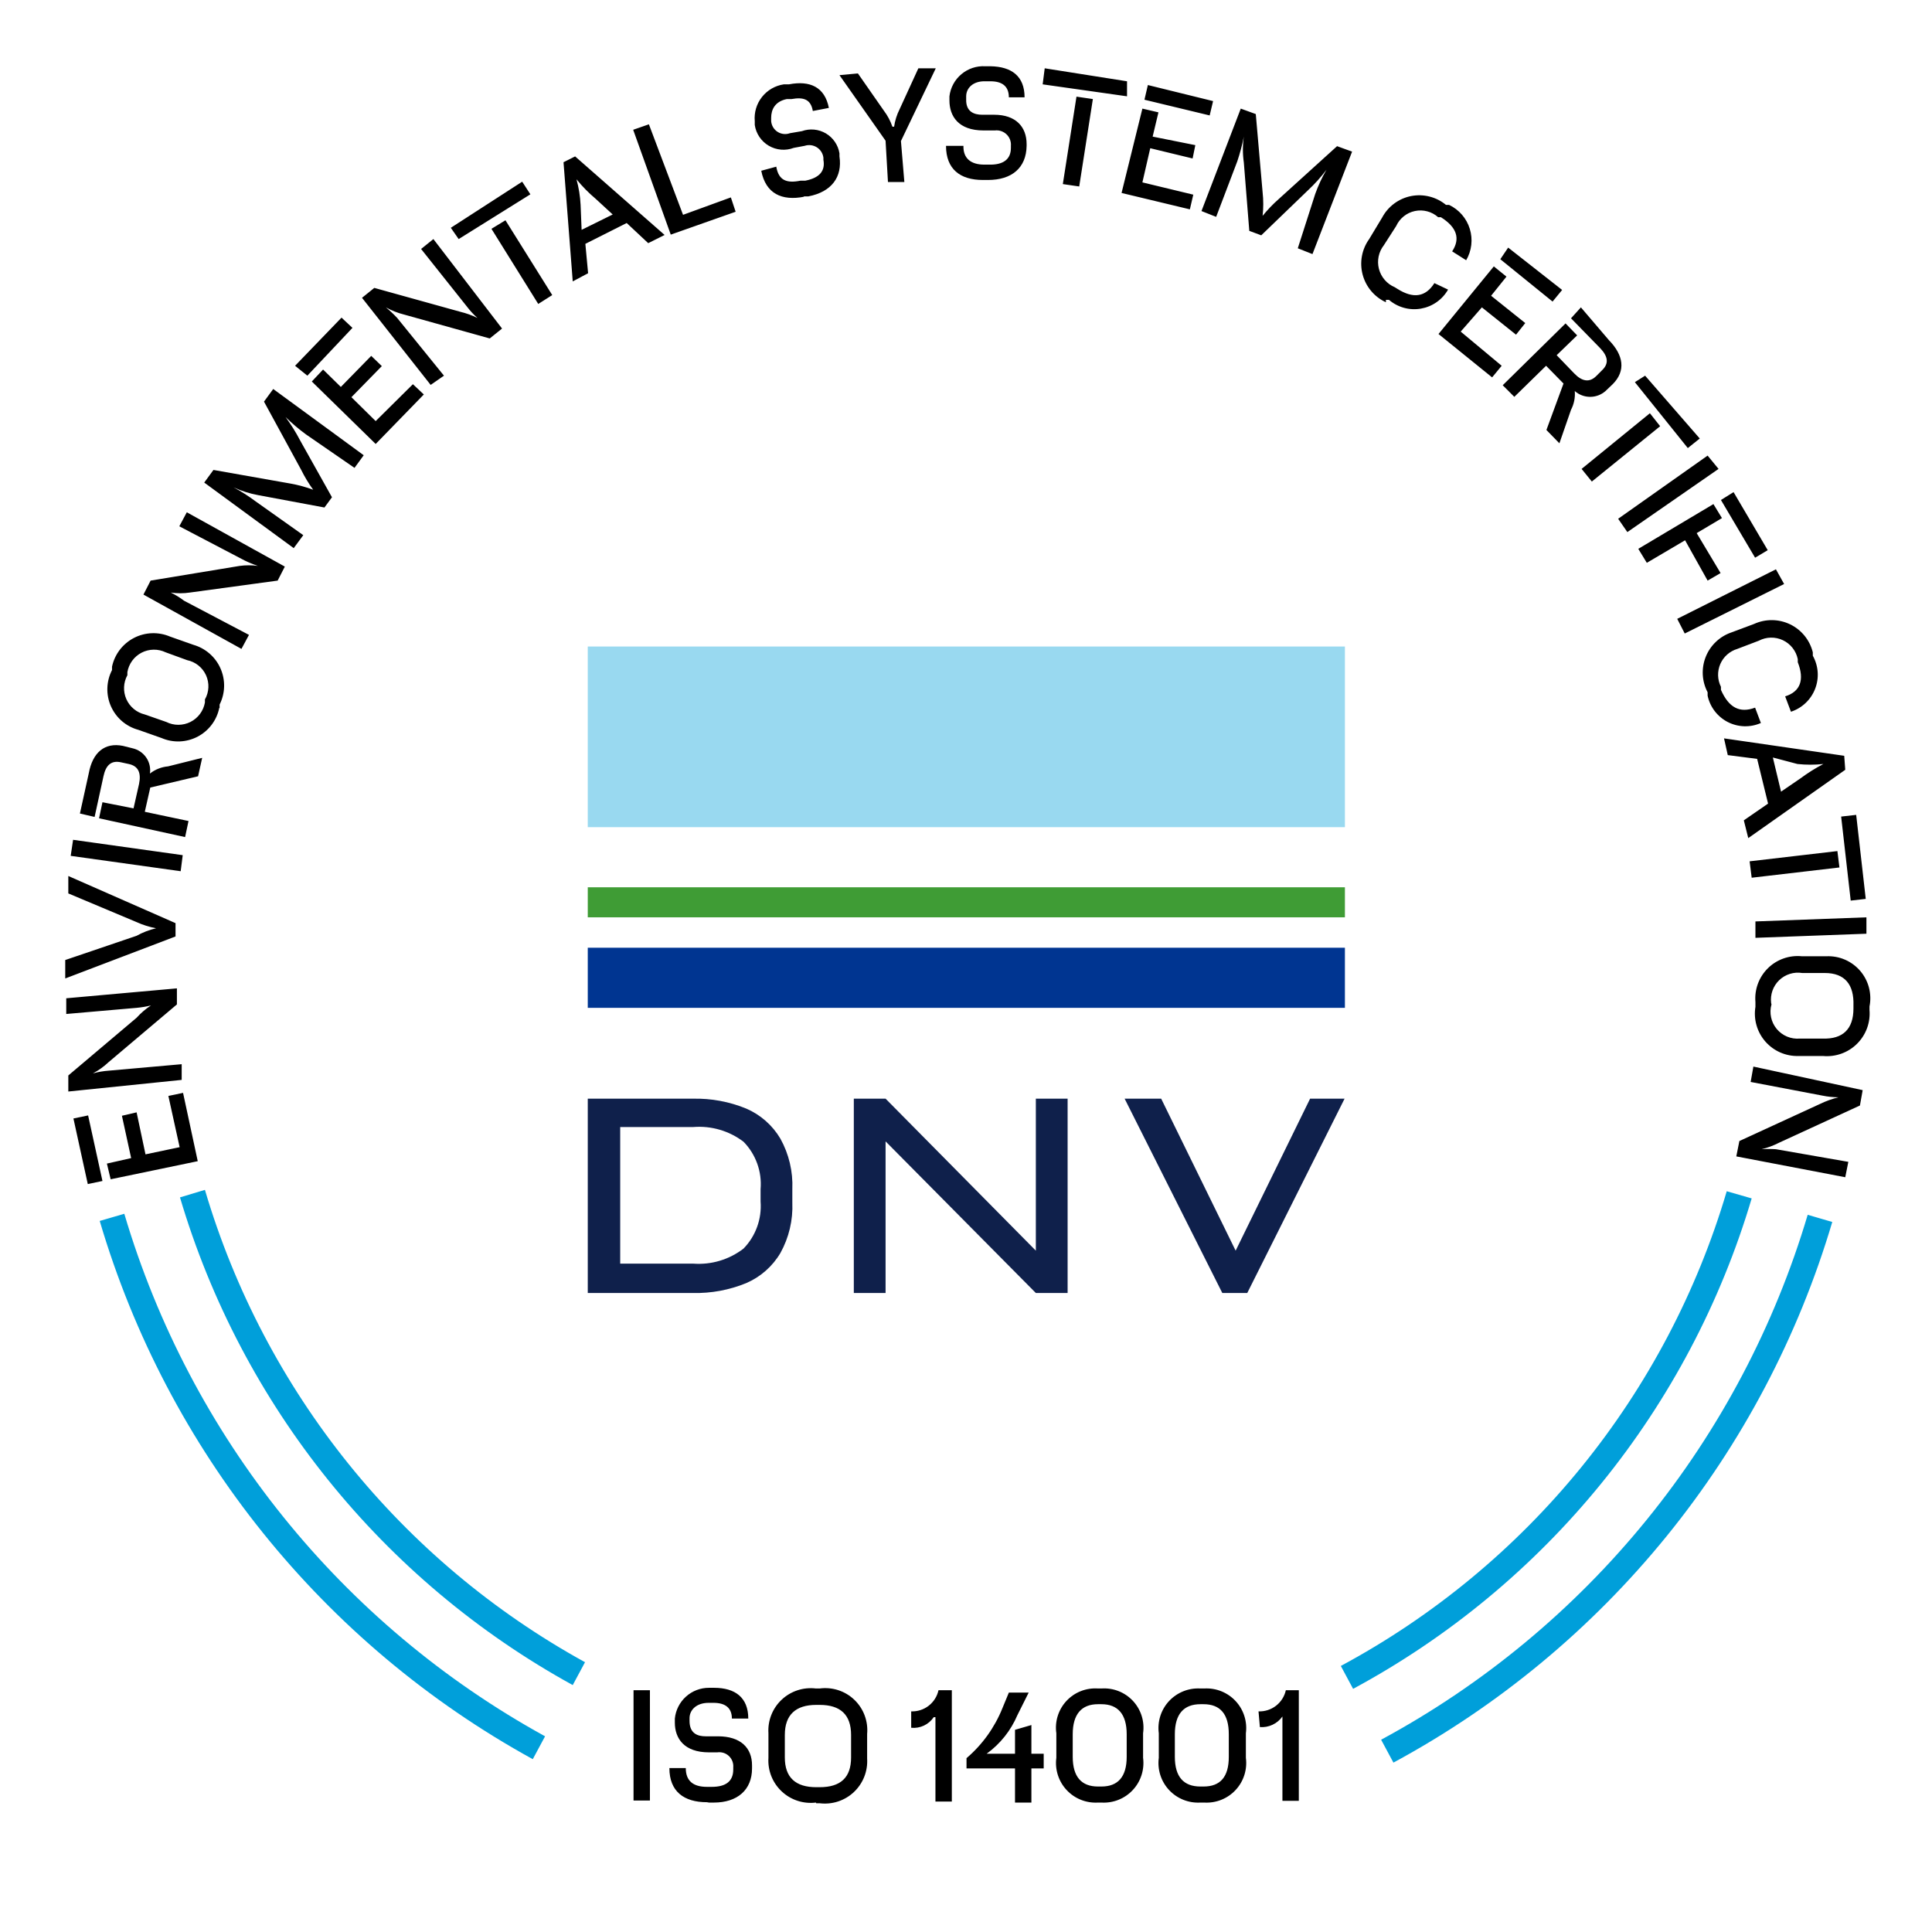 <svg width="120" height="120" viewBox="0 0 120 120" fill="none" xmlns="http://www.w3.org/2000/svg">
<path d="M7.721 75.39L6.194 75.835C10.399 90.091 20.067 102.107 33.092 109.266L33.855 107.845C21.21 100.891 11.819 89.228 7.721 75.39ZM36.337 103.242C24.909 96.956 16.424 86.413 12.728 73.905L11.179 74.372C15.004 87.287 23.77 98.173 35.574 104.663L36.337 103.242ZM108.8 74.435L107.251 73.99C105.402 80.244 102.331 86.071 98.217 91.132C94.103 96.192 89.026 100.388 83.281 103.475L84.044 104.897C89.974 101.701 95.214 97.364 99.462 92.136C103.71 86.909 106.884 80.893 108.8 74.435ZM113.806 75.899L112.279 75.453C110.224 82.364 106.827 88.801 102.28 94.395C97.734 99.99 92.128 104.633 85.784 108.057L86.548 109.479C93.078 105.951 98.847 101.169 103.525 95.406C108.202 89.644 111.696 83.015 113.806 75.899Z" fill="#009FDA"/>
<path d="M108.906 66.247L108.736 67.202L113.191 68.05C113.519 68.117 113.853 68.152 114.188 68.156C113.8 68.251 113.423 68.386 113.063 68.559L108.036 70.871L107.845 71.826L114.612 73.12L114.803 72.165L110.306 71.38C110.009 71.361 109.712 71.361 109.415 71.38C109.79 71.289 110.153 71.154 110.497 70.978L115.524 68.665L115.694 67.711L108.906 66.247ZM110.009 62.301C109.976 62.043 110.004 61.78 110.09 61.534C110.176 61.288 110.319 61.066 110.506 60.884C110.694 60.703 110.921 60.568 111.17 60.49C111.418 60.412 111.682 60.393 111.939 60.435H113.339C114.591 60.435 115.164 61.156 115.121 62.45V62.641C115.121 63.914 114.464 64.55 113.212 64.508H111.791C111.521 64.531 111.249 64.489 110.999 64.385C110.749 64.281 110.527 64.117 110.354 63.909C110.181 63.7 110.061 63.453 110.005 63.187C109.948 62.922 109.957 62.647 110.03 62.386L110.009 62.301ZM109.033 62.301V62.535C108.97 62.918 108.993 63.31 109.1 63.683C109.206 64.056 109.394 64.4 109.649 64.692C109.905 64.984 110.222 65.216 110.577 65.371C110.933 65.526 111.318 65.601 111.706 65.59H113.233C113.619 65.625 114.008 65.575 114.373 65.444C114.737 65.313 115.069 65.104 115.344 64.831C115.619 64.558 115.831 64.228 115.965 63.864C116.098 63.501 116.151 63.112 116.118 62.726V62.514C116.196 62.126 116.184 61.725 116.084 61.342C115.984 60.959 115.798 60.604 115.541 60.304C115.283 60.004 114.961 59.766 114.598 59.608C114.235 59.451 113.841 59.378 113.445 59.395H111.918C111.533 59.356 111.145 59.403 110.78 59.532C110.415 59.66 110.083 59.867 109.808 60.139C109.532 60.41 109.32 60.739 109.186 61.102C109.052 61.465 109 61.853 109.033 62.238M109.033 57.232V58.25L115.927 57.995V56.977L109.033 57.232ZM114.357 50.719L114.951 55.938L115.885 55.832L115.291 50.613L114.357 50.719ZM108.672 53.498L108.8 54.517L114.251 53.88L114.124 52.862L108.672 53.498ZM107.082 45.862L107.315 46.901L109.139 47.135L109.818 49.913L108.312 50.953L108.588 52.056L114.612 47.813L114.548 46.944L107.082 45.862ZM111.642 47.453C112.178 47.511 112.719 47.511 113.254 47.453C112.758 47.712 112.283 48.01 111.833 48.344L110.624 49.171L110.115 47.05L111.642 47.453ZM106.063 42.998V43.21C106.137 43.559 106.288 43.886 106.504 44.169C106.721 44.452 106.997 44.683 107.314 44.846C107.631 45.008 107.98 45.098 108.336 45.109C108.692 45.119 109.046 45.05 109.372 44.907L109.012 43.953C108.057 44.313 107.378 43.953 106.891 42.849V42.659C106.781 42.44 106.721 42.2 106.714 41.956C106.708 41.711 106.754 41.469 106.851 41.244C106.948 41.02 107.093 40.819 107.276 40.657C107.459 40.495 107.675 40.374 107.909 40.304L109.245 39.795C109.475 39.675 109.73 39.609 109.989 39.604C110.248 39.599 110.505 39.654 110.74 39.765C110.974 39.876 111.18 40.04 111.34 40.244C111.5 40.448 111.611 40.686 111.663 40.94V41.131C112.088 42.213 111.833 42.956 110.879 43.253L111.239 44.207C111.578 44.096 111.889 43.911 112.148 43.666C112.408 43.42 112.609 43.121 112.739 42.788C112.869 42.456 112.924 42.098 112.899 41.742C112.874 41.386 112.771 41.04 112.597 40.728V40.516C112.504 40.141 112.329 39.79 112.086 39.49C111.842 39.189 111.535 38.946 111.186 38.778C110.838 38.61 110.457 38.521 110.07 38.517C109.683 38.513 109.3 38.594 108.948 38.755L107.527 39.286C107.169 39.41 106.842 39.61 106.569 39.873C106.295 40.135 106.082 40.453 105.943 40.806C105.804 41.158 105.743 41.537 105.763 41.915C105.784 42.294 105.886 42.663 106.063 42.998ZM104.175 38.437L104.642 39.349L110.815 36.274L110.306 35.361L104.175 38.437ZM106.891 31.055L109.012 34.64L109.797 34.173L107.675 30.567L106.891 31.055ZM101.757 34.089L102.287 34.958L104.663 33.558L106.063 36.062L106.869 35.595L105.384 33.113L106.954 32.18L106.424 31.31L101.757 34.089ZM100.506 32.222L101.078 33.049L106.742 29.125L106.063 28.298L100.506 32.222ZM101.545 23.737L104.833 27.831L105.575 27.237L102.181 23.334L101.545 23.737ZM98.236 29.125L98.872 29.91L103.115 26.473L102.478 25.667L98.236 29.125ZM93.336 23.928L94.057 24.649L96.03 22.719L97.112 23.822L96.051 26.707L96.857 27.534L97.578 25.455C97.766 25.096 97.847 24.692 97.812 24.288C98.075 24.521 98.415 24.649 98.766 24.649C99.118 24.649 99.457 24.521 99.721 24.288L100.166 23.864C100.993 23.037 100.845 22.061 99.933 21.128L98.193 19.091L97.578 19.77L99.381 21.616C99.869 22.125 99.954 22.57 99.509 22.994L99.148 23.355C98.724 23.779 98.257 23.695 97.769 23.185L96.687 22.061L97.96 20.831L97.239 20.088L93.336 23.928ZM93.187 16.1L96.433 18.731L97.027 18.009L93.675 15.379L93.187 16.1ZM89.348 20.746L92.678 23.44L93.272 22.719L90.727 20.597L92.042 19.091L94.163 20.788L94.736 20.067L92.615 18.37L93.569 17.182L92.784 16.546L89.348 20.746ZM86.081 18.625H86.272C86.542 18.856 86.86 19.024 87.203 19.119C87.546 19.213 87.906 19.23 88.256 19.169C88.607 19.108 88.94 18.971 89.231 18.767C89.522 18.563 89.765 18.297 89.942 17.988L89.093 17.585C88.542 18.455 87.778 18.561 86.802 17.946L86.632 17.84C86.392 17.739 86.178 17.584 86.008 17.386C85.837 17.189 85.714 16.955 85.648 16.703C85.583 16.451 85.576 16.186 85.629 15.931C85.682 15.676 85.793 15.436 85.954 15.231L86.717 14.043C86.825 13.806 86.986 13.598 87.188 13.436C87.391 13.273 87.628 13.16 87.882 13.107C88.136 13.053 88.399 13.06 88.65 13.127C88.901 13.193 89.133 13.318 89.326 13.491H89.496C90.486 14.113 90.719 14.82 90.196 15.613L91.066 16.164C91.237 15.872 91.345 15.548 91.384 15.212C91.423 14.876 91.391 14.536 91.291 14.213C91.192 13.889 91.026 13.591 90.805 13.335C90.583 13.079 90.311 12.872 90.005 12.727H89.814C89.516 12.481 89.167 12.303 88.791 12.209C88.416 12.114 88.025 12.103 87.645 12.178C87.265 12.253 86.907 12.412 86.596 12.643C86.285 12.874 86.029 13.171 85.848 13.512L85.042 14.849C84.815 15.164 84.662 15.525 84.591 15.907C84.521 16.289 84.536 16.681 84.636 17.056C84.735 17.431 84.916 17.78 85.166 18.076C85.416 18.373 85.728 18.611 86.081 18.773M80.608 15.422L81.52 15.782L83.981 9.418L83.048 9.079L79.42 12.367C79.06 12.685 78.726 13.033 78.423 13.406C78.477 12.92 78.477 12.429 78.423 11.943L77.999 7.085L77.066 6.746L74.626 13.109L75.538 13.47L76.853 10.012C77.02 9.512 77.155 9.002 77.257 8.485C77.18 9.02 77.18 9.563 77.257 10.097L77.596 14.34L78.338 14.616L81.245 11.815C81.663 11.426 82.047 11 82.39 10.543C82.111 11.022 81.876 11.526 81.69 12.049L80.608 15.422ZM71.084 6.194L75.135 7.17L75.347 6.279L71.296 5.282L71.084 6.194ZM69.662 11.985L73.905 13.003L74.117 12.091L70.956 11.328L71.444 9.206L74.075 9.843L74.244 9.015L71.593 8.485L71.953 6.979L70.956 6.746L69.662 11.985ZM64.762 5.239L70.002 5.982V5.049L64.889 4.242L64.762 5.239ZM66.014 11.434L67.032 11.582L67.88 6.152L66.862 6.003L66.014 11.434ZM61.05 11.179H61.368C62.832 11.179 63.744 10.437 63.765 9.058V8.952C63.765 7.87 63.087 7.127 61.75 7.127H61.008C60.498 7.127 59.989 6.936 60.011 6.173V5.982C60.011 5.473 60.435 5.027 61.199 5.049H61.517C62.259 5.049 62.662 5.367 62.662 6.046H63.638C63.638 4.73 62.832 4.136 61.517 4.115H61.199C60.659 4.084 60.129 4.26 59.715 4.607C59.301 4.954 59.035 5.446 58.971 5.982V6.236C58.971 7.212 59.523 8.103 61.093 8.103H61.792C61.924 8.087 62.057 8.1 62.182 8.142C62.307 8.184 62.422 8.253 62.517 8.344C62.613 8.435 62.687 8.547 62.734 8.67C62.781 8.794 62.8 8.926 62.789 9.058V9.185C62.789 9.906 62.302 10.246 61.432 10.225H61.135C60.286 10.225 59.82 9.821 59.841 9.058H58.759C58.759 10.5 59.629 11.179 61.05 11.179ZM55.153 11.306H56.171L55.959 8.761L58.123 4.242H57.041L55.874 6.788C55.703 7.128 55.588 7.493 55.535 7.87H55.429C55.306 7.511 55.127 7.175 54.898 6.873L53.286 4.561L52.141 4.667L55.004 8.74L55.153 11.306ZM49.892 12.197H50.21C51.653 11.921 52.332 10.988 52.141 9.715V9.524C52.1 9.269 52.003 9.026 51.857 8.812C51.712 8.598 51.521 8.419 51.298 8.287C51.075 8.155 50.826 8.074 50.568 8.05C50.311 8.026 50.051 8.058 49.807 8.146L49.065 8.273C48.939 8.319 48.805 8.336 48.672 8.321C48.539 8.307 48.411 8.262 48.298 8.19C48.185 8.118 48.09 8.022 48.021 7.907C47.952 7.793 47.91 7.664 47.898 7.53V7.318C47.898 6.809 48.132 6.3 48.874 6.152H49.171C49.892 6.024 50.359 6.152 50.486 6.894L51.483 6.703C51.229 5.409 50.316 4.985 49.001 5.239H48.683C48.147 5.319 47.661 5.6 47.326 6.026C46.99 6.452 46.831 6.99 46.88 7.53V7.764C46.92 8.03 47.018 8.284 47.169 8.506C47.319 8.729 47.518 8.916 47.75 9.052C47.981 9.188 48.241 9.271 48.509 9.294C48.777 9.317 49.047 9.28 49.298 9.185L49.977 9.058C50.103 9.016 50.236 9.003 50.368 9.019C50.499 9.035 50.625 9.08 50.737 9.151C50.849 9.222 50.943 9.318 51.014 9.43C51.084 9.542 51.129 9.669 51.144 9.8V9.927C51.271 10.627 50.889 11.052 50.02 11.222H49.722C48.874 11.391 48.365 11.222 48.216 10.352L47.283 10.606C47.559 12.027 48.556 12.494 49.956 12.218M41.662 14.573L45.692 13.152L45.395 12.261L42.425 13.343L40.304 7.721L39.328 8.061L41.662 14.573ZM35.574 17.479L36.528 16.97L36.358 15.146L38.925 13.852L40.262 15.103L41.28 14.594L35.722 9.715L35.001 10.076L35.574 17.479ZM36.062 12.727C36.035 12.19 35.95 11.656 35.807 11.137C36.164 11.576 36.562 11.981 36.995 12.346L38.056 13.322L36.125 14.276L36.062 12.727ZM28.489 14.849L32.943 12.07L32.434 11.285L28.001 14.149L28.489 14.849ZM33.431 18.879L34.301 18.328L31.395 13.682L30.525 14.212L33.431 18.879ZM26.749 23.907L27.576 23.334L24.67 19.749C24.451 19.515 24.217 19.295 23.97 19.091C24.324 19.289 24.702 19.439 25.095 19.537L30.419 21.022L31.183 20.407L26.919 14.849L26.155 15.464L29.04 19.091C29.223 19.33 29.429 19.55 29.655 19.749C29.317 19.583 28.961 19.455 28.595 19.367L23.249 17.882L22.485 18.497L26.749 23.907ZM19.091 23.334L21.892 20.364L21.213 19.728L18.328 22.719L19.091 23.334ZM23.334 27.576L26.325 24.501L25.646 23.864L23.334 26.155L21.828 24.67L23.716 22.74L23.058 22.104L21.17 24.034L20.067 22.952L19.367 23.695L23.334 27.576ZM22.019 29.061L22.591 28.276L16.97 24.161L16.397 24.946L18.71 29.189C18.922 29.619 19.17 30.03 19.452 30.419C18.998 30.25 18.529 30.123 18.052 30.037L13.258 29.189L12.685 29.973L18.243 34.046L18.837 33.24L15.846 31.119C15.423 30.803 14.976 30.519 14.509 30.27C15.003 30.498 15.523 30.663 16.058 30.758L20.152 31.522L20.619 30.886L18.646 27.364C18.38 26.854 18.075 26.364 17.734 25.901C18.131 26.292 18.556 26.654 19.007 26.983L22.019 29.061ZM14.997 40.304L15.464 39.434L11.434 37.313C11.175 37.117 10.898 36.946 10.606 36.804C11 36.863 11.4 36.863 11.794 36.804L17.246 36.062L17.691 35.192L11.603 31.819L11.137 32.689L15.188 34.81C15.456 34.941 15.733 35.054 16.016 35.149C15.643 35.099 15.264 35.099 14.891 35.149L9.355 36.062L8.909 36.931L14.997 40.304ZM12.728 43.634C12.682 43.891 12.578 44.134 12.422 44.343C12.267 44.552 12.065 44.722 11.832 44.84C11.599 44.957 11.342 45.018 11.082 45.019C10.821 45.02 10.564 44.96 10.331 44.843L8.994 44.377C8.743 44.317 8.508 44.2 8.31 44.035C8.111 43.87 7.953 43.662 7.848 43.425C7.743 43.189 7.695 42.932 7.706 42.674C7.717 42.416 7.788 42.164 7.912 41.937V41.746C7.956 41.491 8.058 41.249 8.211 41.039C8.364 40.83 8.563 40.659 8.794 40.539C9.024 40.42 9.279 40.356 9.538 40.352C9.798 40.348 10.054 40.404 10.288 40.516L11.625 41.004C11.88 41.057 12.12 41.169 12.324 41.333C12.528 41.496 12.69 41.705 12.798 41.943C12.905 42.181 12.955 42.441 12.943 42.702C12.931 42.962 12.857 43.217 12.728 43.444V43.634ZM13.64 43.974V43.762C13.814 43.416 13.909 43.035 13.919 42.648C13.929 42.26 13.853 41.876 13.697 41.521C13.541 41.166 13.309 40.85 13.016 40.596C12.724 40.342 12.379 40.155 12.006 40.049L10.564 39.54C10.207 39.388 9.821 39.316 9.433 39.33C9.045 39.344 8.665 39.444 8.32 39.623C7.976 39.801 7.675 40.054 7.439 40.362C7.204 40.671 7.039 41.028 6.958 41.407V41.619C6.78 41.965 6.681 42.346 6.669 42.734C6.657 43.123 6.732 43.509 6.889 43.865C7.046 44.221 7.28 44.537 7.574 44.791C7.869 45.044 8.216 45.229 8.591 45.331L10.034 45.84C10.389 45.993 10.774 46.065 11.161 46.051C11.547 46.036 11.926 45.936 12.269 45.758C12.612 45.579 12.911 45.326 13.145 45.018C13.378 44.709 13.54 44.353 13.618 43.974M11.497 51.992L11.709 50.995L8.994 50.422L9.334 48.916L12.303 48.216L12.558 47.071L10.437 47.601C10.027 47.637 9.636 47.792 9.312 48.047C9.364 47.697 9.281 47.34 9.08 47.049C8.879 46.758 8.576 46.553 8.231 46.477L7.637 46.328C6.491 46.095 5.749 46.753 5.515 48.025L4.964 50.529L5.876 50.741L6.427 48.216C6.576 47.516 6.915 47.219 7.509 47.347L7.997 47.453C8.591 47.58 8.782 48.004 8.634 48.704L8.294 50.21L6.364 49.828L6.152 50.825L11.497 51.992ZM11.222 54.113L11.349 53.116L4.54 52.162L4.391 53.159L11.222 54.113ZM10.903 58.165V57.338L4.243 54.41V55.492L8.485 57.274C8.871 57.449 9.277 57.577 9.694 57.656C9.272 57.755 8.865 57.912 8.485 58.123L4.052 59.629V60.774L10.903 58.165ZM11.285 67.074V66.099L6.746 66.502C6.416 66.525 6.089 66.582 5.77 66.671C6.125 66.483 6.453 66.247 6.746 65.971L10.988 62.386V61.389L4.115 62.005V62.98L8.485 62.599C8.785 62.571 9.083 62.522 9.376 62.45C9.048 62.665 8.748 62.922 8.485 63.214L4.243 66.799V67.796L11.285 67.074ZM6.364 73.353L5.473 69.281L4.561 69.471L5.452 73.544L6.364 73.353ZM12.282 72.123L11.37 67.88L10.458 68.071L11.158 71.253L9.037 71.699L8.485 69.09L7.573 69.302L8.146 71.932L6.64 72.272L6.873 73.247L12.282 72.123Z" fill="black"/>
<path d="M78.254 107.273C78.524 107.293 78.795 107.243 79.04 107.128C79.286 107.013 79.497 106.836 79.654 106.615V111.854H80.672V104.982H79.866C79.782 105.365 79.566 105.706 79.256 105.947C78.945 106.187 78.561 106.311 78.169 106.297L78.254 107.273ZM74.563 110.964C73.523 110.964 72.972 110.37 72.972 109.118V107.718C72.972 106.466 73.523 105.851 74.563 105.851H74.754C75.793 105.851 76.323 106.466 76.323 107.718V109.118C76.323 110.37 75.793 110.964 74.754 110.964H74.563ZM74.563 111.961H74.796C75.158 111.982 75.521 111.924 75.858 111.789C76.195 111.655 76.498 111.447 76.745 111.181C76.993 110.916 77.178 110.599 77.288 110.253C77.399 109.907 77.431 109.541 77.384 109.182V107.654C77.431 107.295 77.399 106.929 77.288 106.583C77.178 106.237 76.993 105.92 76.745 105.655C76.498 105.389 76.195 105.182 75.858 105.047C75.521 104.912 75.158 104.854 74.796 104.875H74.563C74.2 104.854 73.838 104.912 73.501 105.047C73.164 105.182 72.861 105.389 72.613 105.655C72.366 105.92 72.18 106.237 72.07 106.583C71.96 106.929 71.927 107.295 71.975 107.654V109.182C71.927 109.541 71.96 109.907 72.07 110.253C72.18 110.599 72.366 110.916 72.613 111.181C72.861 111.447 73.164 111.655 73.501 111.789C73.838 111.924 74.2 111.982 74.563 111.961ZM68.199 110.964C67.181 110.964 66.629 110.37 66.629 109.118V107.718C66.629 106.466 67.181 105.851 68.199 105.851H68.411C69.429 105.851 69.981 106.466 69.981 107.718V109.118C69.981 110.37 69.429 110.964 68.411 110.964H68.199ZM68.199 111.961H68.411C68.773 111.982 69.136 111.924 69.473 111.789C69.81 111.655 70.113 111.447 70.36 111.181C70.608 110.916 70.793 110.599 70.903 110.253C71.014 109.907 71.046 109.541 70.999 109.182V107.654C71.05 107.294 71.021 106.926 70.912 106.579C70.803 106.231 70.617 105.913 70.369 105.646C70.121 105.38 69.816 105.172 69.478 105.039C69.139 104.905 68.774 104.85 68.411 104.875H68.199C67.836 104.85 67.471 104.905 67.132 105.039C66.793 105.172 66.489 105.38 66.241 105.646C65.992 105.913 65.807 106.231 65.698 106.579C65.589 106.926 65.559 107.294 65.611 107.654V109.182C65.563 109.541 65.596 109.907 65.706 110.253C65.817 110.599 66.002 110.916 66.25 111.181C66.497 111.447 66.8 111.655 67.137 111.789C67.474 111.924 67.837 111.982 68.199 111.961ZM60.032 109.839H63.044V111.961H64.062V109.839H64.826V108.927H64.062V107.145L63.044 107.442V108.927H61.283C62.126 108.316 62.786 107.488 63.193 106.53L63.893 105.13H62.662L62.259 106.106C61.777 107.302 61.013 108.365 60.032 109.203V109.839ZM56.596 107.315C56.867 107.342 57.14 107.295 57.386 107.18C57.633 107.064 57.843 106.883 57.995 106.657H58.102V111.897H59.12V104.982H58.292C58.208 105.365 57.992 105.706 57.682 105.947C57.372 106.187 56.988 106.311 56.596 106.297V107.315ZM50.698 111.006C49.426 111.006 48.747 110.412 48.747 109.16V107.76C48.747 106.509 49.426 105.894 50.698 105.894H50.91C52.205 105.894 52.862 106.509 52.862 107.76V109.16C52.862 110.412 52.205 111.006 50.91 111.006H50.698ZM50.698 112.003H50.91C51.294 112.051 51.684 112.013 52.052 111.893C52.42 111.772 52.757 111.572 53.038 111.307C53.32 111.041 53.539 110.717 53.681 110.357C53.823 109.997 53.884 109.61 53.859 109.224V107.697C53.895 107.306 53.841 106.913 53.704 106.546C53.566 106.178 53.348 105.847 53.064 105.576C52.781 105.305 52.44 105.101 52.067 104.98C51.694 104.859 51.299 104.823 50.91 104.875H50.677C50.293 104.828 49.903 104.866 49.536 104.986C49.168 105.106 48.831 105.306 48.55 105.572C48.268 105.837 48.048 106.161 47.906 106.521C47.764 106.881 47.704 107.268 47.729 107.654V109.182C47.704 109.568 47.764 109.955 47.906 110.315C48.048 110.675 48.268 110.999 48.55 111.264C48.831 111.53 49.168 111.73 49.536 111.85C49.903 111.97 50.293 112.008 50.677 111.961M44.038 111.961H44.335C45.798 111.961 46.71 111.176 46.71 109.839V109.648C46.71 108.566 46.01 107.845 44.589 107.845H43.825C43.338 107.845 42.828 107.676 42.828 106.891V106.721C42.828 106.212 43.253 105.766 44.016 105.766H44.313C45.056 105.766 45.459 106.085 45.459 106.742H46.477C46.477 105.427 45.65 104.833 44.356 104.833H44.038C43.51 104.83 43 105.025 42.608 105.378C42.216 105.731 41.969 106.217 41.916 106.742V106.997C41.916 107.973 42.489 108.842 44.038 108.842H44.547C44.677 108.823 44.809 108.833 44.935 108.872C45.06 108.91 45.175 108.977 45.272 109.067C45.367 109.157 45.442 109.267 45.489 109.39C45.536 109.513 45.555 109.645 45.544 109.776V109.903C45.544 110.645 45.077 110.985 44.207 110.985H43.91C43.041 110.985 42.595 110.603 42.595 109.818H41.577C41.577 111.261 42.468 111.939 43.91 111.939M39.35 111.833H40.368V104.982H39.35V111.833Z" fill="black"/>
<path d="M83.535 40.156H36.507V51.377H83.535V40.156Z" fill="#99D9F0"/>
<path d="M83.535 55.111H36.507V56.977H83.535V55.111Z" fill="#3F9C35"/>
<path d="M83.535 58.865H36.507V62.599H83.535V58.865Z" fill="#003591"/>
<path d="M47.241 74.626C47.282 75.162 47.209 75.7 47.026 76.204C46.843 76.709 46.555 77.169 46.18 77.553C45.291 78.238 44.181 78.57 43.062 78.487H38.522V70.002H43.062C44.178 69.913 45.288 70.237 46.18 70.914C46.559 71.3 46.849 71.763 47.032 72.272C47.216 72.781 47.287 73.324 47.241 73.862V74.626ZM46.35 68.856C45.301 68.425 44.174 68.216 43.041 68.241H36.507V80.311H43.041C44.174 80.336 45.301 80.127 46.35 79.696C47.236 79.314 47.979 78.66 48.471 77.829C49.003 76.871 49.26 75.785 49.213 74.69V73.862C49.26 72.768 49.003 71.681 48.471 70.723C47.979 69.892 47.236 69.238 46.35 68.856Z" fill="#0F204B"/>
<path d="M64.338 77.681L55.005 68.241H53.032V80.311H55.005V70.893L64.338 80.311H66.311V68.241H64.338V77.681Z" fill="#0F204B"/>
<path d="M81.372 68.241L76.748 77.681L72.123 68.241H69.853L75.92 80.311H77.469L83.514 68.241H81.372Z" fill="#0F204B"/>
</svg>
